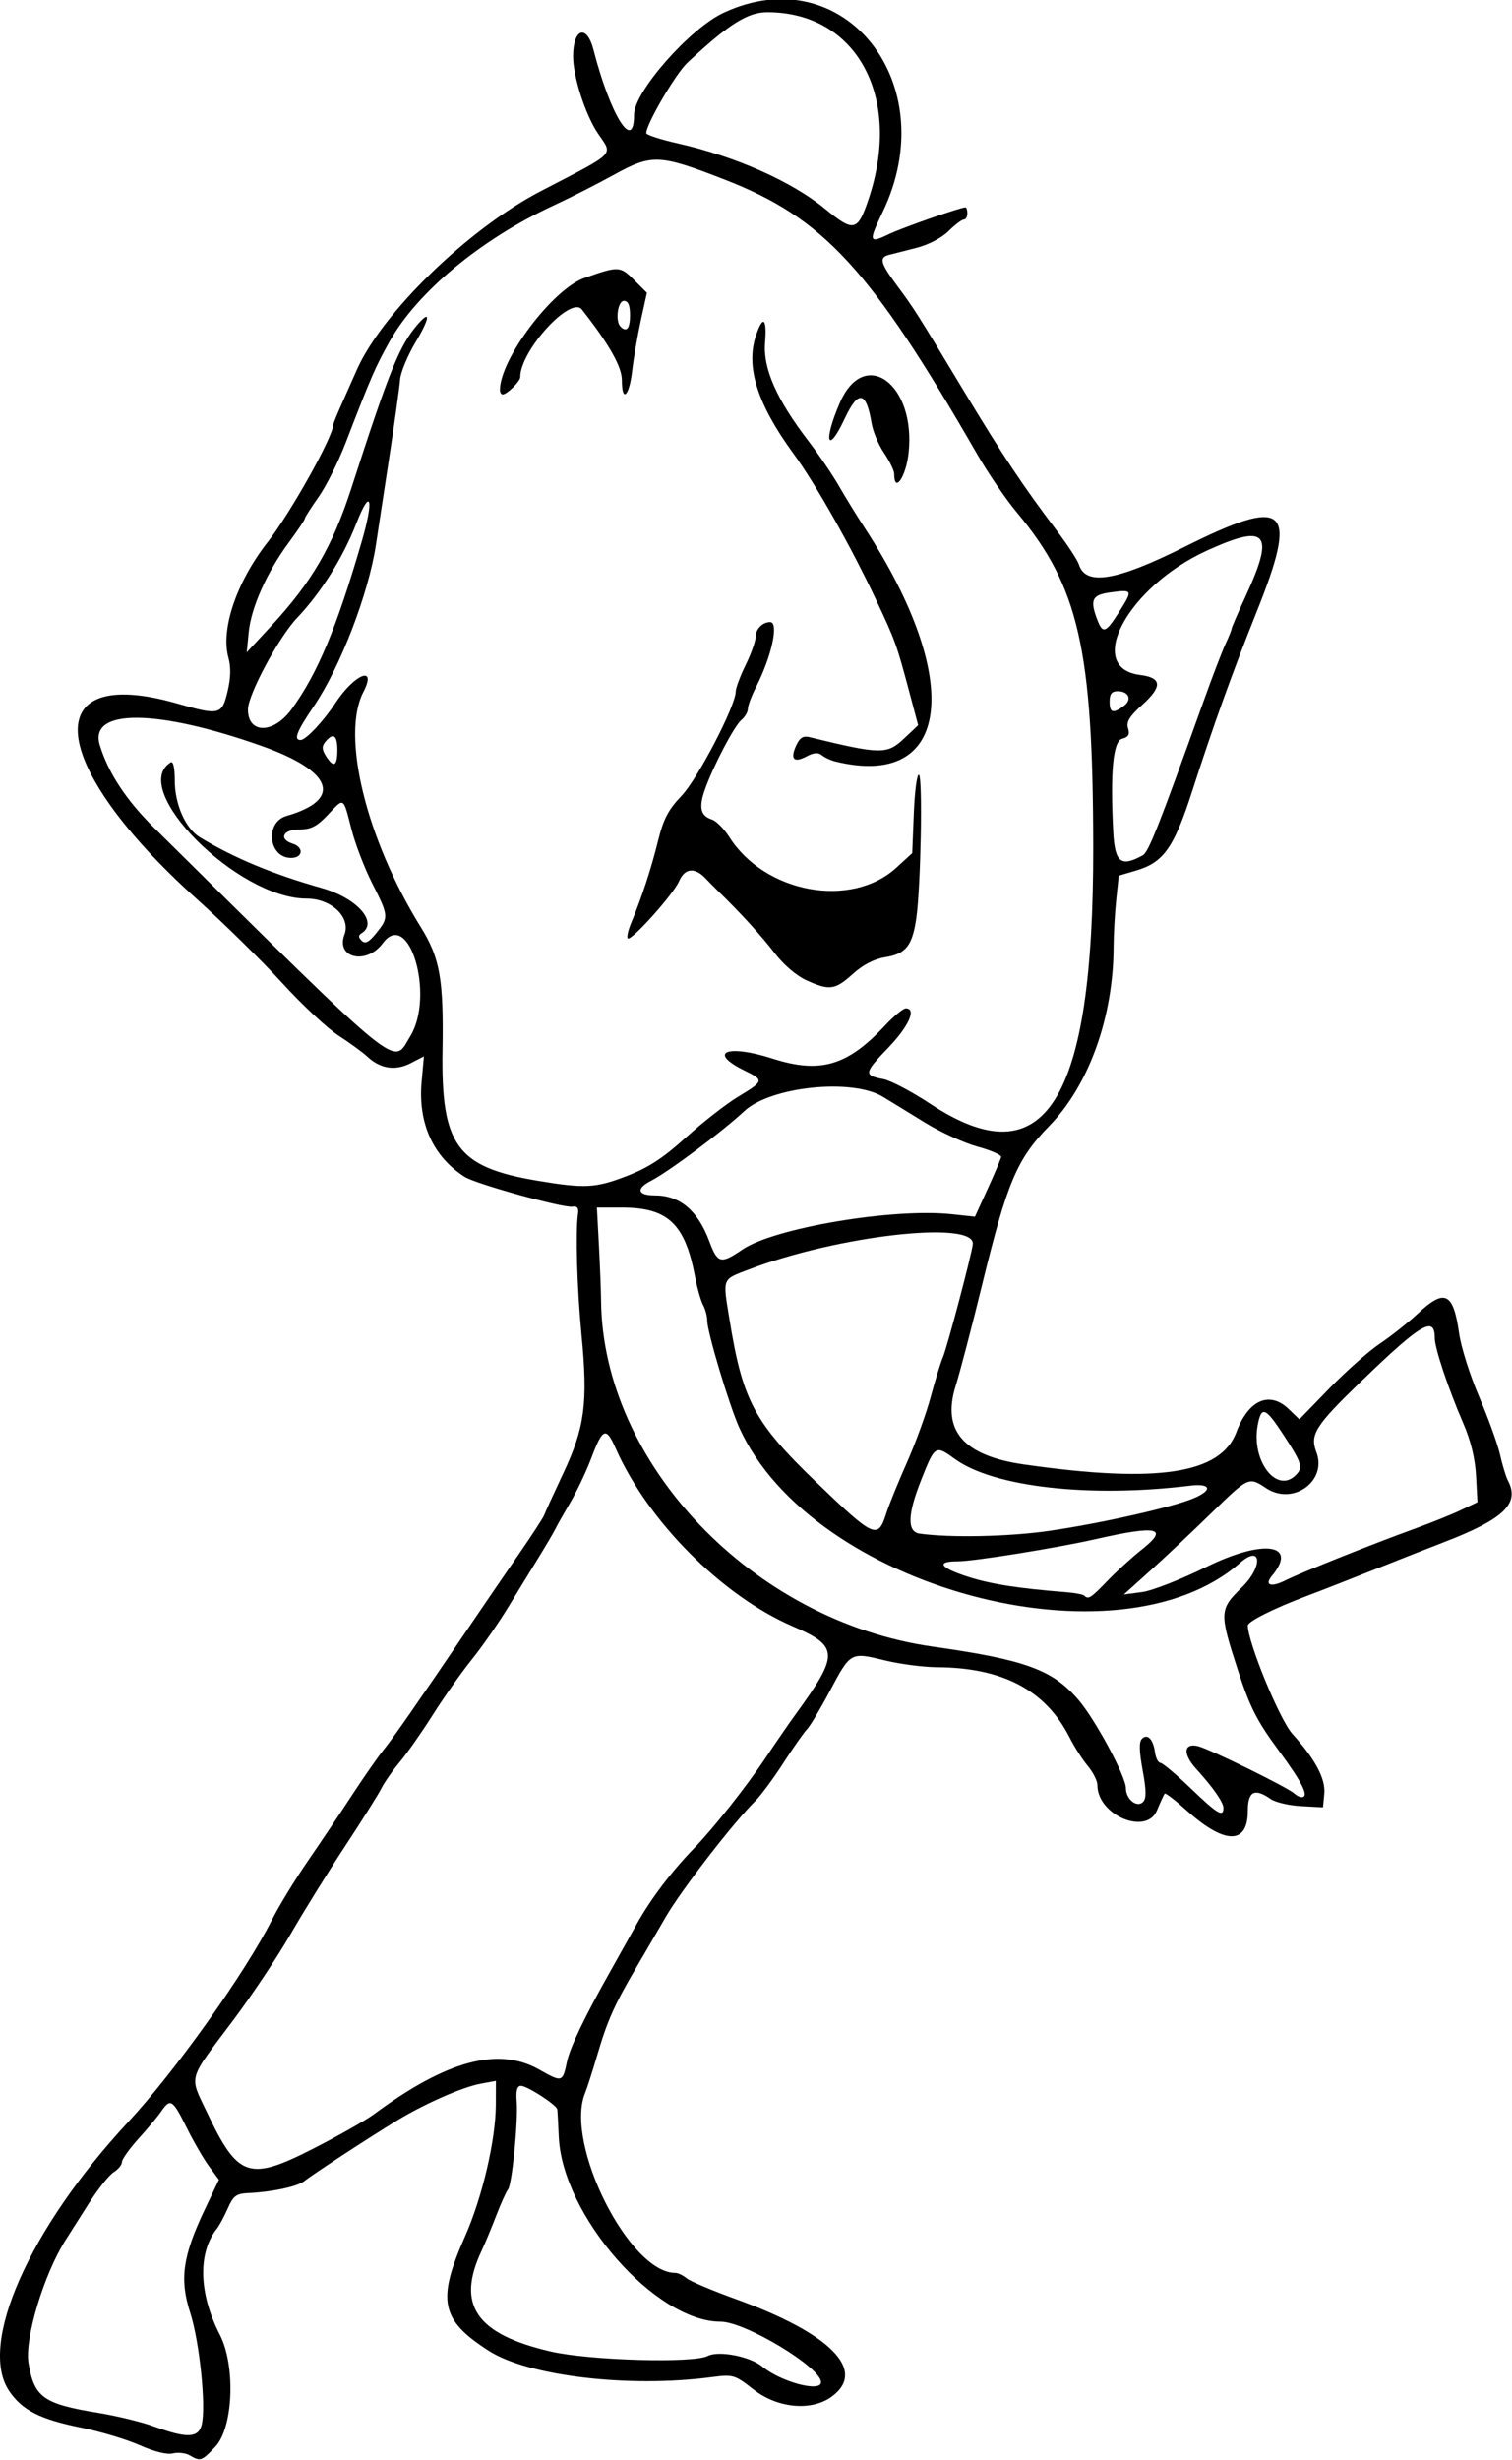 <?xml version="1.0" encoding="UTF-8" standalone="no"?>
<!-- Created with Inkscape (http://www.inkscape.org/) -->

<svg
   xmlns:dc="http://purl.org/dc/elements/1.1/"
   xmlns:cc="http://creativecommons.org/ns#"
   xmlns:rdf="http://www.w3.org/1999/02/22-rdf-syntax-ns#"
   xmlns:svg="http://www.w3.org/2000/svg"
   xmlns="http://www.w3.org/2000/svg"
   xmlns:sodipodi="http://sodipodi.sourceforge.net/DTD/sodipodi-0.dtd"
   xmlns:inkscape="http://www.inkscape.org/namespaces/inkscape"
   id="svg4196"
   version="1.1"
   inkscape:version="0.91 r13725"
   width="348.75"
   height="567.188"
   viewBox="0 0 348.75 567.188"
   sodipodi:docname="ComicCharacter177.svg">
  <defs
     id="defs4200" />
  <sodipodi:namedview
     pagecolor="#ffffff"
     bordercolor="#666666"
     borderopacity="1"
     objecttolerance="10"
     gridtolerance="10"
     guidetolerance="10"
     inkscape:pageopacity="0"
     inkscape:pageshadow="2"
     inkscape:window-width="1600"
     inkscape:window-height="837"
     id="namedview4198"
     showgrid="false"
     inkscape:zoom="1.1812672"
     inkscape:cx="174.375"
     inkscape:cy="283.59375"
     inkscape:window-x="-8"
     inkscape:window-y="-8"
     inkscape:window-maximized="1"
     inkscape:current-layer="svg4196" />
  <path
     style="fill:#000000"
     d="m 43.76,566.137 c -0.94,-0.546 -2.688,-0.748 -3.884,-0.448 -1.336,0.335 -4.295,-0.396 -7.666,-1.894 -3.02,-1.342 -9.148,-3.178 -13.617,-4.08 -9.365,-1.891 -13.505,-4.005 -16.48,-8.42 -7.216,-10.707 4.564,-37.356 27.376,-61.932 10.906,-11.749 27.071,-34.476 33.304,-46.823 1.581,-3.131 5.265,-9.167 8.189,-13.413 2.923,-4.246 7.52,-11.095 10.215,-15.22 2.695,-4.125 5.927,-8.766 7.182,-10.312 2.233,-2.752 7.767,-10.704 19.899,-28.594 3.322,-4.898 8.479,-12.441 11.46,-16.762 2.981,-4.321 5.584,-8.329 5.784,-8.906 0.2,-0.578 2.19,-4.936 4.423,-9.685 4.954,-10.538 5.696,-16.195 4.182,-31.894 -1.036,-10.746 -1.413,-23.772 -0.806,-27.909 0.192,-1.312 -0.196,-1.797 -1.293,-1.616 -2.1,0.347 -22.27,-5.238 -24.846,-6.879 -7.301,-4.651 -10.798,-12.39 -9.93,-21.97 l 0.528,-5.82 -3.052,1.578 c -3.51,1.815 -6.993,1.296 -9.977,-1.489 -1.084,-1.011 -4.077,-3.195 -6.652,-4.852 -2.575,-1.658 -8.439,-7.134 -13.03,-12.168 C 60.475,221.593 51.624,212.894 45.398,207.296 10.832,176.222 8.449,152.941 40.781,162.188 c 9.854,2.818 10.398,2.691 11.696,-2.717 0.754,-3.142 0.816,-5.627 0.196,-7.871 -1.806,-6.541 1.91,-17.451 9.054,-26.585 C 67.068,118.188 76.875,100.627 76.875,97.893 c 0,-0.227 0.893,-2.413 1.984,-4.856 1.091,-2.444 2.633,-5.919 3.427,-7.724 5.794,-13.175 25.757,-32.57 42.447,-41.241 17.702,-9.196 16.662,-8.148 13.192,-13.291 -2.904,-4.303 -5.738,-13.083 -5.738,-17.776 0,-6.482 3.163,-7.504 4.703,-1.52 3.901,15.158 9.359,23.858 9.359,14.917 0,-5.225 12.823,-19.807 20.625,-23.453 27.668,-12.931 50.98,16.22 36.724,45.922 -3.322,6.923 -3.198,7.347 1.491,5.098 3.099,-1.487 16.445,-6.155 17.595,-6.155 0.242,0 0.44,0.633 0.44,1.406 0,0.773 -0.372,1.406 -0.826,1.406 -0.454,0 -2.036,1.201 -3.516,2.668 -1.563,1.551 -4.652,3.163 -7.377,3.85 -2.578,0.65 -5.426,1.376 -6.328,1.613 -2.377,0.625 -2.061,1.829 1.875,7.15 3.995,5.4 4.239,5.786 15.65,24.715 8.723,14.47 13.386,21.467 21.103,31.663 2.512,3.319 4.832,6.868 5.155,7.886 1.572,4.953 8.625,3.788 24.207,-4 23.87,-11.93 26.56,-9.493 16.694,15.131 -5.449,13.599 -9.96,26.15 -14.75,41.041 -4.214,13.101 -6.613,16.502 -12.957,18.375 l -4.011,1.184 -0.584,5.592 c -0.321,3.076 -0.592,7.956 -0.602,10.845 -0.053,16.199 -5.696,31.901 -14.831,41.267 -7.489,7.678 -9.709,12.929 -15.506,36.672 -2.325,9.523 -5.071,20.016 -6.102,23.317 -3.214,10.296 1.833,16.076 15.783,18.074 30.829,4.414 45.376,2.194 48.984,-7.478 2.759,-7.396 7.624,-9.542 12.04,-5.311 l 2.485,2.38 6.942,-7.157 c 3.818,-3.936 9.051,-8.57 11.629,-10.296 2.578,-1.726 6.516,-4.851 8.75,-6.942 6.226,-5.828 8.186,-4.879 9.528,4.612 0.445,3.151 2.52,9.717 4.611,14.59 2.09,4.874 4.257,10.867 4.815,13.319 0.558,2.452 1.369,5.127 1.802,5.946 2.842,5.367 -0.882,8.936 -14.975,14.348 -3.352,1.287 -10.523,4.109 -15.938,6.271 -5.414,2.162 -12.491,4.925 -15.727,6.14 -7.223,2.711 -13.335,5.778 -13.335,6.692 0,3.892 7.338,21.737 10.277,24.991 5.313,5.884 7.699,10.379 7.363,13.873 l -0.296,3.072 -5.056,-0.275 c -2.781,-0.152 -5.934,-0.89 -7.005,-1.641 -3.722,-2.607 -5.282,-1.798 -5.282,2.739 0,7.828 -5.314,7.803 -14.067,-0.067 -2.616,-2.352 -4.907,-4.117 -5.09,-3.922 -0.184,0.195 -0.989,1.936 -1.791,3.87 -2.441,5.889 -13.74,1.098 -13.74,-5.827 0,-0.97 -0.997,-2.956 -2.216,-4.414 -1.219,-1.458 -3.12,-4.432 -4.225,-6.61 -5.507,-10.851 -15.403,-16.079 -30.591,-16.161 -3.094,-0.017 -8.454,-0.717 -11.911,-1.556 -8.036,-1.95 -7.97,-1.986 -12.763,7.027 -2.227,4.187 -4.606,8.171 -5.288,8.852 -0.682,0.682 -3.123,4.164 -5.425,7.737 -2.302,3.574 -5.249,7.552 -6.548,8.841 -5.141,5.1 -17.038,20.511 -20.626,26.719 -2.086,3.609 -5.159,8.883 -6.83,11.719 -4.853,8.239 -6.626,12.196 -8.821,19.688 -1.133,3.867 -2.456,8 -2.94,9.185 -4.766,11.671 10.193,41.44 20.824,41.44 0.615,0 1.784,0.557 2.598,1.238 0.814,0.681 5.91,2.838 11.324,4.794 21.862,7.896 30.312,16.436 22.218,22.453 -4.65,3.457 -12.494,2.768 -18.086,-1.589 -4.396,-3.425 -4.717,-3.519 -9.729,-2.856 -18.967,2.509 -42.272,-0.248 -51.352,-6.075 -11.101,-7.123 -12.026,-11.578 -5.478,-26.384 3.989,-9.02 7.079,-22.232 7.101,-30.357 l 0.015,-5.495 -3.516,0.65 c -4.199,0.776 -13.024,4.661 -19.312,8.501 -6.704,4.094 -19.605,12.524 -21.311,13.926 -1.551,1.275 -7.506,2.556 -12.986,2.795 -2.742,0.119 -3.44,0.642 -4.716,3.535 -0.824,1.867 -1.957,3.972 -2.519,4.677 -4.432,5.562 -4.169,15 0.682,24.434 3.685,7.166 3.112,21.447 -1.036,25.832 -3.169,3.351 -3.424,3.437 -5.901,1.996 z m 2.76,-7.039 c 1.05,-4.185 -0.48,-19.115 -2.65,-25.852 -2.498,-7.755 -1.744,-13.044 3.401,-23.879 l 3.222,-6.784 -2.275,-3.088 c -1.251,-1.698 -3.582,-5.725 -5.179,-8.947 -3.212,-6.48 -3.733,-6.816 -5.829,-3.75 -0.793,1.16 -3.162,4.008 -5.263,6.328 -2.101,2.32 -3.821,4.743 -3.822,5.383 -7.13e-4,0.64 -0.861,1.695 -1.911,2.344 -1.05,0.649 -3.651,3.922 -5.779,7.274 -2.128,3.352 -4.537,7.148 -5.353,8.438 -4.992,7.89 -9.439,22.691 -8.506,28.306 1.315,7.911 3.411,9.401 16.161,11.488 4.252,0.696 10.051,2.115 12.887,3.154 7.461,2.733 10.131,2.632 10.895,-0.413 z M 189.375,549.267 c 0,-3.408 -17.506,-13.954 -23.163,-13.954 -15.088,0 -36.535,-24.509 -37.328,-42.656 -0.135,-3.094 -0.291,-5.926 -0.346,-6.294 -0.155,-1.029 -6.935,-5.424 -8.368,-5.424 -0.89,0 -1.188,1.051 -0.998,3.516 0.364,4.721 -1.065,19.217 -2.011,20.393 -0.416,0.517 -1.649,3.259 -2.74,6.094 -1.091,2.835 -2.583,6.42 -3.315,7.966 -5.935,12.538 -1.314,19.295 15.925,23.287 8.9,2.061 32.86,2.746 36.187,1.034 2.542,-1.308 9.777,0.086 12.599,2.427 4.299,3.568 13.559,6.035 13.559,3.613 z M 72.535,495.273 c 5.738,-2.943 11.91,-6.447 13.715,-7.786 16.698,-12.387 28.668,-15.63 38.083,-10.317 5.36,3.025 5.424,3.007 6.455,-1.858 0.684,-3.226 4.15,-10.451 9.893,-20.625 1.601,-2.836 4.37,-7.788 6.154,-11.004 3.195,-5.759 7.969,-12.069 13.309,-17.589 4.529,-4.681 11.982,-14.106 16.476,-20.833 2.335,-3.495 5.471,-8.042 6.97,-10.105 9.999,-13.759 9.93,-15.558 -0.778,-20.187 -16.301,-7.048 -33.402,-24.233 -40.798,-41 -2.227,-5.048 -2.988,-4.754 -5.598,2.162 -1.16,3.073 -3.35,7.697 -4.867,10.275 -1.517,2.578 -3.062,5.32 -3.434,6.094 -0.372,0.773 -2.034,3.608 -3.693,6.299 -1.659,2.691 -4.887,7.964 -7.173,11.719 -2.286,3.754 -6.083,9.215 -8.438,12.135 -2.355,2.92 -6.373,8.615 -8.929,12.656 -2.557,4.041 -6,8.963 -7.653,10.937 -1.653,1.974 -3.569,4.716 -4.258,6.094 -0.689,1.377 -4.444,7.356 -8.345,13.286 -3.9,5.93 -9.578,15.091 -12.617,20.359 -3.039,5.268 -8.987,14.192 -13.219,19.833 -10.644,14.189 -10.174,12.536 -6.043,21.25 7.169,15.124 9.681,15.956 24.787,8.207 z M 282.188,416.845 c 0,-1.292 -2.41,-4.738 -6.312,-9.023 -3.099,-3.404 -2.871,-6.021 0.453,-5.205 2.716,0.667 20.693,9.51 22.219,10.929 0.49,0.456 1.228,0.829 1.641,0.829 1.877,0 0.294,-3.238 -5.284,-10.807 -5.011,-6.799 -6.6,-9.927 -9.375,-18.453 -4.322,-13.281 -4.287,-14.05 0.866,-19.059 4.981,-4.841 4.628,-10.095 -0.383,-5.694 -28.16,24.729 -98.751,5.727 -115.449,-31.077 -2.349,-5.177 -7.437,-22.132 -7.437,-24.78 0,-0.999 -0.431,-2.62 -0.957,-3.604 -0.526,-0.983 -1.366,-3.944 -1.865,-6.578 -2.307,-12.167 -6.249,-15.885 -16.839,-15.885 l -5.784,0 0.461,8.672 c 0.253,4.77 0.475,10.461 0.493,12.648 0.304,37.745 35.068,74.048 76.524,79.912 21.349,3.02 27.638,5.319 33.599,12.283 3.896,4.551 10.932,17.644 10.932,20.341 0,2.553 2.542,4.601 3.956,3.188 0.793,-0.793 0.771,-2.654 -0.089,-7.318 -0.806,-4.376 -0.856,-6.55 -0.166,-7.24 1.286,-1.286 2.608,0.091 3.016,3.139 0.173,1.289 0.736,2.372 1.251,2.407 0.516,0.035 3.655,2.672 6.977,5.859 6.187,5.937 7.554,6.755 7.554,4.516 z m -26.704,-52.392 c 2.112,-2.191 5.61,-5.379 7.772,-7.084 6.516,-5.137 3.846,-5.761 -10.599,-2.474 C 243.785,356.913 224.564,360 220.865,360 c -5.091,0 -4.046,1.505 2.495,3.592 5.24,1.673 11.474,2.646 22.611,3.529 1.995,0.158 3.858,0.519 4.141,0.802 0.925,0.925 1.485,0.563 5.372,-3.47 z m 22.701,-3.13 c 13.16,-6.502 21.361,-5.401 15.187,2.037 -1.804,2.174 -0.224,2.704 3.107,1.044 3.672,-1.831 20.034,-8.371 29.771,-11.901 3.867,-1.402 8.719,-3.357 10.781,-4.345 l 3.75,-1.796 -0.325,-6.072 c -0.215,-4.014 -1.221,-8.138 -2.968,-12.166 -3.421,-7.887 -6.551,-17.255 -6.551,-19.603 0,-5.233 -3.131,-3.394 -16.951,9.958 -10.642,10.281 -11.907,12.28 -10.358,16.354 2.542,6.687 -5.421,12.38 -11.596,8.291 -4.01,-2.656 -3.996,-2.662 -12.738,5.859 -4.364,4.254 -10.666,10.193 -14.004,13.199 l -6.07,5.464 4.219,-0.561 c 2.32,-0.309 8.956,-2.902 14.747,-5.763 z m -36.207,-8.341 c 11.807,-1.706 28.325,-5.425 33.268,-7.49 4.555,-1.903 4.115,-3.532 -0.792,-2.932 -23.109,2.828 -45.272,0.319 -54.178,-6.133 -4.545,-3.292 -4.615,-3.248 -7.836,4.896 -3.126,7.904 -3.233,11.871 -0.33,12.283 7.024,0.998 20.609,0.714 29.867,-0.624 z m -37.565,-4.011 c 0.611,-1.926 2.746,-7.184 4.745,-11.684 1.999,-4.5 4.475,-11.318 5.503,-15.152 1.027,-3.834 2.294,-7.957 2.815,-9.163 0.981,-2.271 6.63,-23.624 6.903,-26.09 0.619,-5.605 -31.18,-2.016 -51.659,5.83 -6.252,2.395 -6.029,1.829 -4.478,11.411 3.056,18.877 5.681,23.806 20.048,37.637 13.378,12.88 14.208,13.251 16.124,7.21 z M 298.875,340.125 c 1.721,-1.721 1.425,-2.728 -2.651,-9.001 -4.352,-6.698 -5.277,-7.074 -6.136,-2.497 -1.534,8.175 4.376,15.909 8.787,11.498 z M 171.197,288.132 c 7.311,-4.998 34.709,-9.623 48.351,-8.162 l 5.33,0.571 2.937,-6.442 c 1.615,-3.543 3.014,-6.834 3.108,-7.313 0.094,-0.479 -2.36,-1.56 -5.454,-2.402 -3.094,-0.842 -8.578,-3.356 -12.188,-5.585 -3.609,-2.229 -7.957,-4.895 -9.662,-5.924 -7.111,-4.293 -25.865,-2.344 -31.945,3.321 -5.163,4.811 -17.384,13.93 -21.567,16.093 -3.485,1.802 -3.056,3.337 0.932,3.337 5.778,0 9.914,3.476 12.553,10.547 1.923,5.152 2.659,5.341 7.604,1.961 z m -26.713,-16.94 c 5.094,-1.964 8.447,-4.145 13.732,-8.933 3.846,-3.484 9.253,-7.703 12.018,-9.375 6.007,-3.634 6.054,-3.815 1.563,-6.01 -8.706,-4.254 -4.206,-6.196 6.443,-2.78 10.896,3.495 17.204,1.661 25.752,-7.488 2.109,-2.258 4.324,-4.105 4.922,-4.105 2.554,0 0.722,4.127 -4.025,9.067 -5.629,5.858 -5.715,6.389 -1.166,7.243 1.715,0.322 6.6,2.889 10.856,5.705 26.393,17.464 37.659,-0.295 37.58,-59.244 -0.061,-45.704 -3.332,-60.03 -17.611,-77.118 -2.522,-3.018 -6.612,-9.005 -9.089,-13.305 -24.721,-42.912 -35.429,-54.556 -58.361,-63.459 -15.098,-5.862 -16.721,-5.925 -25.641,-1.008 -3.81,2.1 -9.981,5.235 -13.713,6.966 -16.83,7.803 -31.582,20.04 -37.929,31.464 -3.317,5.97 -4.137,7.864 -10.123,23.376 -1.691,4.383 -4.494,9.974 -6.228,12.424 -1.734,2.45 -3.153,4.683 -3.153,4.962 0,0.279 -1.681,2.782 -3.735,5.563 -5.001,6.77 -8.649,14.935 -9.208,20.614 l -0.459,4.657 5.529,-5.957 C 71.869,134.292 76.702,126.001 81.063,112.5 89.848,85.308 92.149,79.637 96.369,74.766 c 3.02,-3.486 2.774,-1.386 -0.478,4.073 -1.872,3.142 -3.495,7.045 -3.607,8.672 -0.112,1.627 -1.302,10.13 -2.645,18.896 -1.343,8.766 -2.664,17.414 -2.936,19.219 -1.701,11.297 -8.224,28.234 -14.345,37.247 -3.934,5.793 -4.698,7.753 -3.022,7.753 1.193,0 5.3,-4.35 7.967,-8.438 4.438,-6.803 9.776,-8.949 6.5,-2.614 -5.181,10.019 0.659,33.91 13.243,54.176 4.438,7.147 5.296,11.997 5.025,28.398 -0.363,21.943 3.281,26.962 21.839,30.082 10.948,1.841 13.433,1.715 20.574,-1.038 z m 41.493,-45.176 c -2.289,-1.039 -5.282,-3.613 -7.337,-6.308 -2.947,-3.865 -8.101,-9.515 -12.906,-14.15 -0.662,-0.638 -2.015,-2.009 -3.008,-3.047 -2.503,-2.616 -4.797,-2.356 -6.107,0.692 -1.296,3.015 -11.074,13.905 -11.818,13.161 -0.279,-0.279 0.09,-1.93 0.819,-3.67 2.383,-5.685 4.589,-12.422 6.176,-18.864 1.229,-4.988 2.368,-7.169 5.387,-10.312 3.7,-3.852 12.493,-20.744 12.512,-24.034 0.005,-0.833 1.046,-3.624 2.314,-6.203 1.268,-2.578 2.319,-5.592 2.335,-6.697 0.024,-1.618 1.616,-3.147 3.278,-3.147 2.098,0 0.384,7.88 -3.274,15.05 -1.017,1.994 -1.85,4.223 -1.85,4.954 0,0.731 -0.667,1.883 -1.483,2.559 -1.662,1.38 -6.503,10.609 -8.432,16.075 -1.45,4.109 -0.999,6.044 1.599,6.869 1.003,0.318 2.807,2.127 4.008,4.02 8.242,12.983 28.152,16.634 38.587,7.076 l 3.63,-3.325 0.373,-9.284 c 0.205,-5.106 0.738,-9.058 1.184,-8.783 0.884,0.546 0.429,25.673 -0.597,32.944 -0.906,6.42 -2.407,8.345 -7.092,9.095 -2.621,0.419 -5.199,1.741 -7.566,3.88 -4.107,3.71 -5.374,3.881 -10.733,1.448 z m 6.678,-50.444 c -1.031,-0.253 -2.417,-0.901 -3.079,-1.439 -0.848,-0.689 -1.887,-0.612 -3.514,0.259 -2.948,1.578 -3.859,0.658 -2.438,-2.46 0.856,-1.88 1.603,-2.333 3.199,-1.944 16.307,3.98 17.77,4.001 21.679,0.315 l 3.274,-3.088 -1.855,-6.967 c -3.134,-11.77 -3.33,-12.317 -7.855,-21.951 -5.738,-12.216 -13.938,-26.719 -19.091,-33.766 -8.243,-11.272 -11.003,-19.91 -8.643,-27.058 1.623,-4.918 2.606,-4.193 2.127,1.571 -0.489,5.893 2.684,13.083 9.968,22.591 2.405,3.14 5.584,7.818 7.064,10.396 1.48,2.578 4.166,6.949 5.968,9.712 22.98,35.235 19.803,60.368 -6.803,53.828 z M 206.25,109.26 c 0,-0.751 -1.044,-2.902 -2.319,-4.782 -1.275,-1.879 -2.574,-4.957 -2.886,-6.839 -1.239,-7.479 -3.07,-7.808 -6.209,-1.116 -4,8.529 -4.996,5.286 -1.12,-3.65 5.655,-13.038 17.564,-4.357 15.86,11.561 -0.592,5.523 -3.326,9.491 -3.326,4.825 z M 115.312,89.94 c 0,-7.146 12.175,-23.293 19.497,-25.856 7.962,-2.788 8.205,-2.775 11.587,0.606 l 2.815,2.815 -1.39,6.326 c -0.765,3.479 -1.672,8.751 -2.017,11.716 -0.685,5.889 -2.367,7.381 -2.367,2.099 0,-3.081 -2.95,-8.291 -9.214,-16.273 C 131.646,68.089 120,80.831 120,86.935 c 0,0.989 -3.056,4.003 -4.058,4.003 -0.346,0 -0.629,-0.449 -0.629,-0.998 z m 30,-17.284 c 0,-2.292 -0.424,-3.281 -1.406,-3.281 -1.434,0 -2.048,4.67 -0.781,5.938 1.401,1.401 2.188,0.446 2.188,-2.656 z M 94.632,238.929 C 100.337,229.548 94.331,209.307 88.273,217.5 c -3.73,5.045 -10.875,3.43 -8.827,-1.995 1.517,-4.02 -3.012,-8.317 -8.766,-8.317 -15.895,0 -41.141,-25.327 -31.305,-31.406 0.578,-0.357 0.938,1.253 0.938,4.201 0,5.467 2.471,11.052 5.781,13.069 7.751,4.723 16.95,8.554 28.055,11.686 8.253,2.328 13.227,7.984 9.207,10.469 -0.724,0.448 -0.704,0.938 0.07,1.696 0.818,0.801 1.653,0.367 3.358,-1.746 2.915,-3.613 2.887,-3.953 -0.931,-11.483 -1.765,-3.481 -3.912,-9.071 -4.771,-12.423 -1.953,-7.619 -1.644,-7.427 -5.447,-3.394 -2.537,2.69 -3.907,3.394 -6.606,3.394 -3.77,0 -4.814,2.239 -1.53,3.281 2.642,0.839 2.379,3.281 -0.354,3.281 -5.227,0 -6.12,-8.221 -1.052,-9.685 13.024,-3.762 10.721,-10.294 -5.68,-16.109 -24.256,-8.599 -39.983,-8.686 -37.39,-0.207 1.963,6.419 6.094,12.698 12.557,19.086 58.191,57.513 54.908,54.843 59.051,48.031 z M 263.558,197.229 c 1.368,-0.753 3.597,-6.39 14.04,-35.511 2.034,-5.672 4.321,-11.642 5.081,-13.267 0.761,-1.625 1.383,-3.176 1.383,-3.447 0,-0.271 1.475,-3.685 3.277,-7.587 6.762,-14.64 4.903,-16.796 -9.002,-10.44 -18.229,8.334 -28.266,27.032 -15.378,28.647 5.064,0.635 5.201,2.653 0.469,6.928 -2.919,2.637 -3.696,3.925 -3.238,5.368 0.451,1.421 0.11,2.027 -1.357,2.411 -2.093,0.547 -2.763,7.495 -2.062,21.387 0.361,7.157 1.747,8.282 6.786,5.511 z M 77.812,172.969 c 0,-3.478 -0.934,-4.139 -2.752,-1.948 -0.854,1.029 -0.829,1.777 0.111,3.281 1.771,2.835 2.641,2.396 2.641,-1.333 z m -10.561,-9.432 c 5.981,-8.203 10.39,-18.74 16.183,-38.675 2.878,-9.903 2.071,-12.648 -1.235,-4.203 -3.132,8 -8.16,16.012 -13.706,21.841 -4.188,4.401 -11.306,17.68 -11.306,21.091 0,5.685 5.902,5.654 10.064,-0.054 z M 259.183,162.798 c 2.015,-1.473 1.203,-3.423 -1.426,-3.423 -1.316,0 -1.82,0.649 -1.82,2.344 0,2.652 0.753,2.902 3.245,1.08 z m -1.023,-21.749 c 3.179,-5.032 3.127,-5.148 -2.006,-4.459 -4.281,0.574 -4.815,1.681 -3.052,6.318 1.258,3.309 1.955,3.053 5.058,-1.859 z M 200.331,45.938 C 208.24,22.431 197.623,2.817 176.99,2.813 c -4.552,-7.87e-4 -8.846,2.709 -18.404,11.612 -2.713,2.527 -9.524,14.157 -9.524,16.263 0,0.404 3.27,1.473 7.266,2.374 13.321,3.006 26.277,8.761 33.984,15.097 6.612,5.435 7.51,5.236 10.019,-2.222 z"
     id="path4206"
     inkscape:connector-curvature="0" />
</svg>

